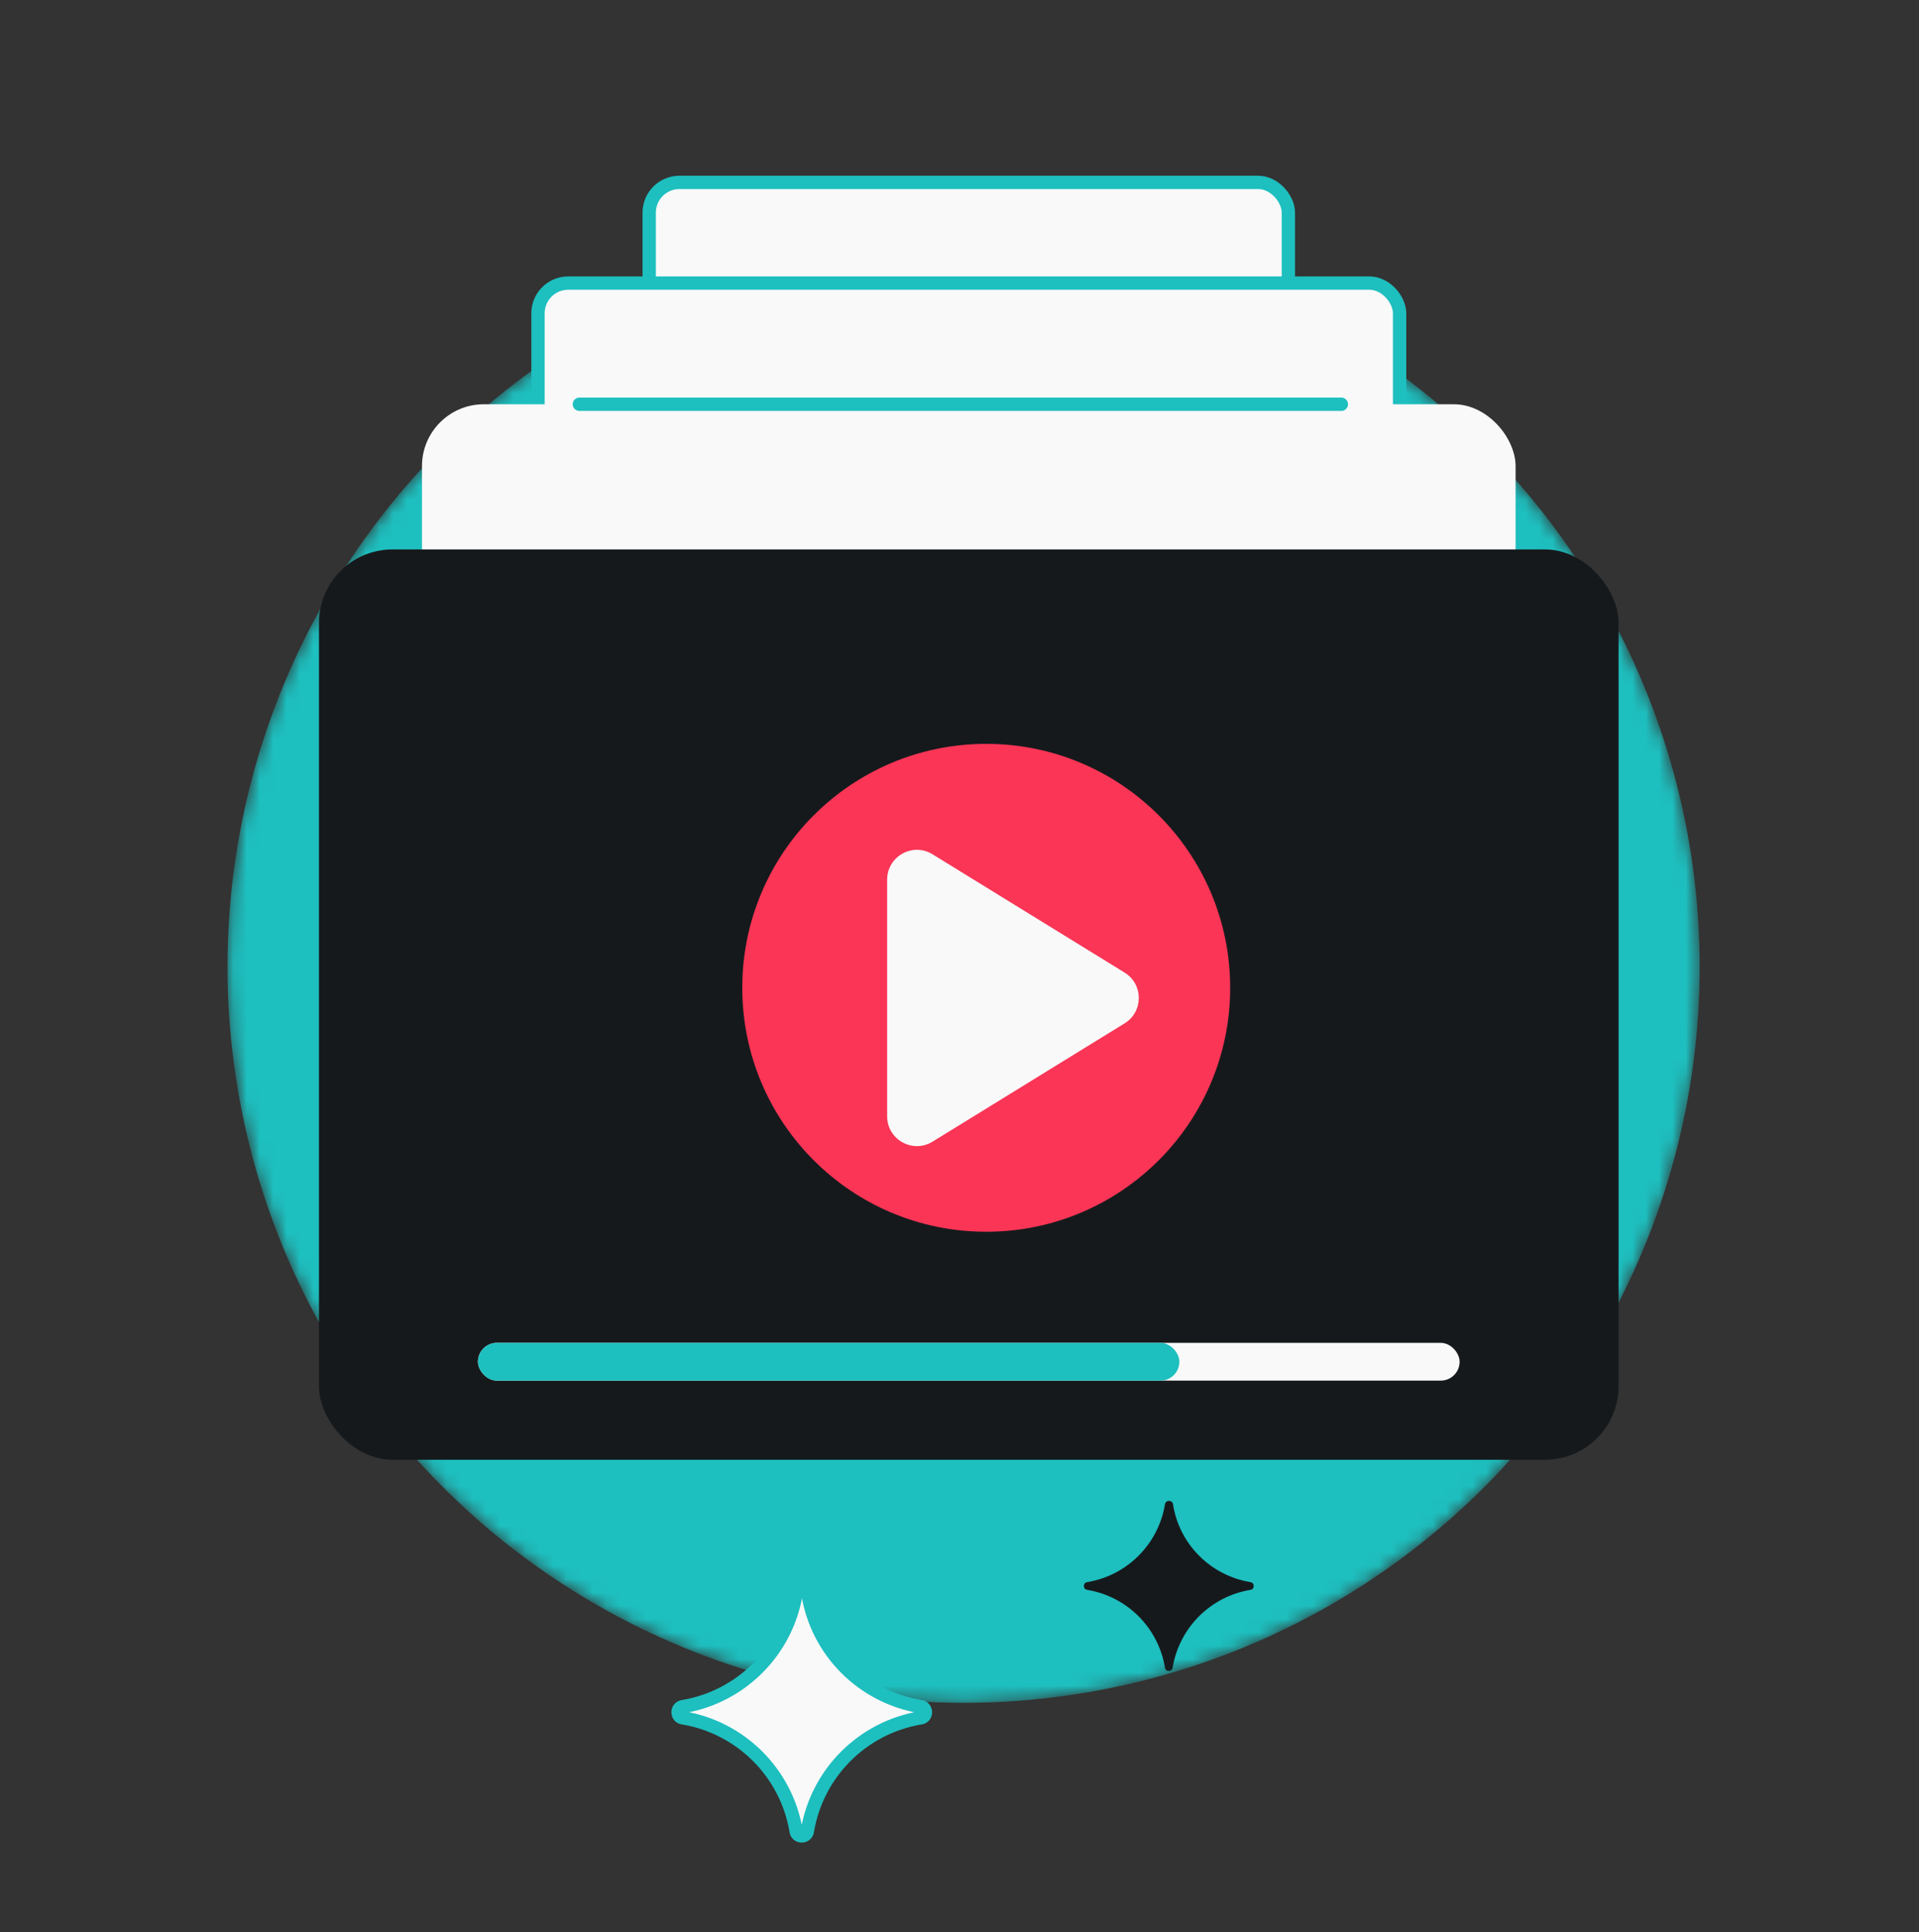 <svg width="144" height="145" viewBox="0 0 144 145" fill="none" xmlns="http://www.w3.org/2000/svg">
<rect x="0" y="0" width="144" height="145" fill="#333333" stroke="none"/>
<mask id="mask0_6632_2366" style="mask-type:alpha" maskUnits="userSpaceOnUse" x="17" y="17" width="111" height="111">
<circle cx="72.307" cy="72.547" r="55.235" fill="#1EBFBF"/>
</mask>
<g mask="url(#mask0_6632_2366)">
<circle cx="72.307" cy="72.547" r="55.235" fill="#1EBFBF"/>
</g>
<rect x="48.715" y="13.688" width="47.963" height="33.297" rx="2.269" fill="#F9F9F9" stroke="#1EBFBF"/>
<rect x="40.37" y="21.243" width="64.654" height="44.988" rx="2.269" fill="#F9F9F9" stroke="#1EBFBF"/>
<rect x="31.665" y="30.336" width="82.063" height="57.482" rx="4.641" fill="#F9F9F9"/>
<rect x="23.936" y="41.231" width="97.522" height="68.311" rx="5.515" fill="#16191C"/>
<circle cx="74.005" cy="74.126" r="18.306" fill="#FA3556"/>
<path d="M84.391 72.985C85.809 73.859 85.809 75.919 84.391 76.793L69.978 85.671C68.489 86.589 66.57 85.517 66.57 83.767L66.57 66.01C66.57 64.261 68.489 63.189 69.978 64.107L84.391 72.985Z" fill="#F9F9F9"/>
<path d="M43.475 30.336H100.654" stroke="#1EBFBF" stroke-linecap="round"/>
<rect x="35.865" y="100.769" width="73.664" height="2.834" rx="1.417" fill="#F9F9F9"/>
<rect x="35.865" y="100.769" width="52.634" height="2.834" rx="1.417" fill="#1EBFBF"/>
<path d="M81.6 119.307C81.243 119.277 81.243 118.755 81.6 118.722C84.576 118.222 86.913 115.885 87.414 112.908C87.448 112.535 87.992 112.535 88.026 112.908C88.499 115.885 90.836 118.222 93.812 118.722C94.169 118.755 94.17 119.277 93.812 119.307C90.836 119.807 88.499 122.144 87.998 125.121C87.966 125.478 87.444 125.478 87.414 125.121C86.913 122.144 84.576 119.807 81.6 119.307Z" fill="#16191C"/>
<path d="M51.269 128.913C50.749 128.87 50.75 128.109 51.269 128.062C55.604 127.332 59.008 123.929 59.737 119.594C59.786 119.052 60.579 119.052 60.628 119.594C61.317 123.929 64.72 127.332 69.055 128.062C69.575 128.109 69.575 128.87 69.055 128.913C64.72 129.642 61.317 133.045 60.587 137.38C60.54 137.9 59.78 137.9 59.737 137.38C59.008 133.045 55.604 129.642 51.269 128.913Z" fill="#F9F9F9" stroke="#1EBFBF"/>
</svg>